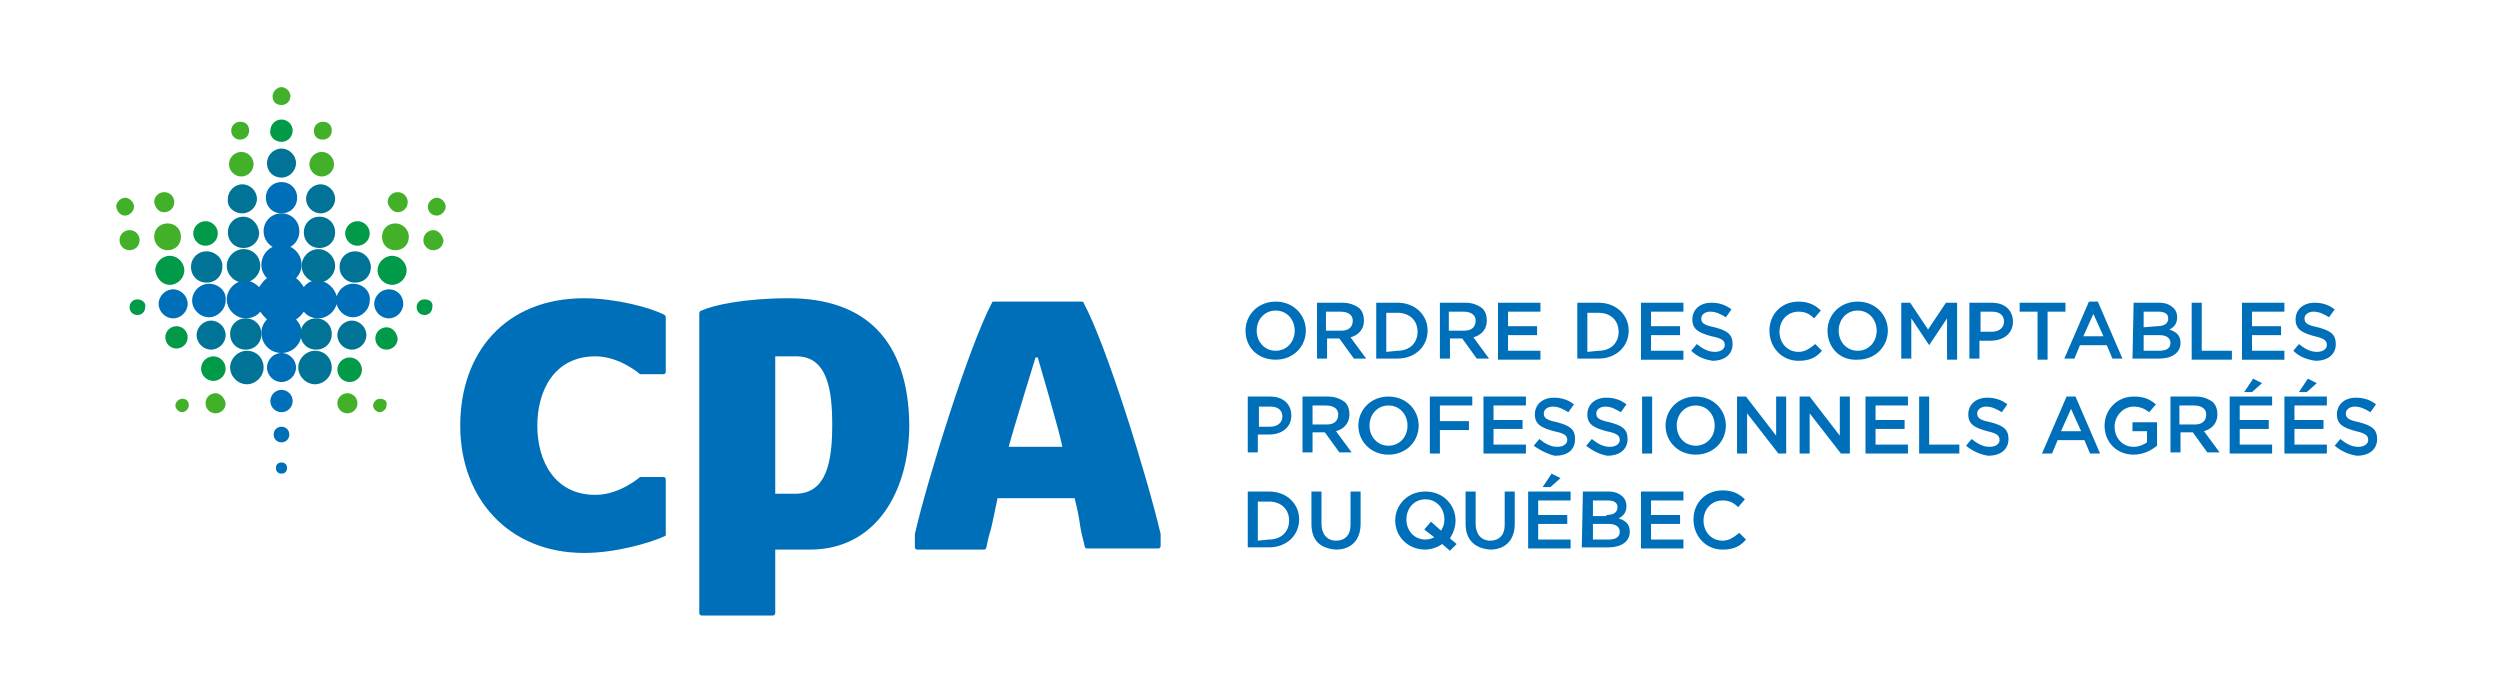 <svg xmlns="http://www.w3.org/2000/svg" id="logo" width="223.8" height="62" viewBox="0 0 223.8 62"><style>.st0{fill:#006fba}.st1{fill:#007397}.st2{fill:#43b02a}.st3{fill:#009a49}.st4{fill:none}</style><path class="st0" d="M111.5 29.6c0-1.4 1.1-2.6 2.7-2.6s2.7 1.2 2.7 2.6c0 1.4-1.1 2.6-2.7 2.6s-2.7-1.1-2.7-2.6zm4.4 0c0-1-.7-1.8-1.7-1.8s-1.7.8-1.7 1.8.7 1.8 1.7 1.8 1.7-.8 1.7-1.8zM117.9 27.1h2.3c.6 0 1.1.2 1.5.5.3.3.4.7.4 1.1 0 .8-.5 1.3-1.2 1.5l1.4 1.9h-1.1l-1.3-1.8h-1.1v1.8h-.9v-5zm2.2 2.5c.6 0 1-.3 1-.9 0-.5-.4-.8-1.1-.8h-1.3v1.7h1.4zM123.2 27.1h1.9c1.6 0 2.7 1.1 2.7 2.5s-1.1 2.5-2.7 2.5h-1.9v-5zm1.9 4.3c1.1 0 1.8-.7 1.8-1.7s-.7-1.7-1.8-1.7h-1v3.5l1-.1zM128.9 27.1h2.3c.6 0 1.1.2 1.5.5.3.3.4.7.4 1.1 0 .8-.5 1.3-1.2 1.5l1.4 1.9h-1.1l-1.3-1.8h-1.1v1.8h-.9v-5zm2.2 2.5c.6 0 1-.3 1-.9 0-.5-.4-.8-1.1-.8h-1.3v1.7h1.4zM134.1 27.1h3.8v.8H135v1.3h2.6v.8H135v1.4h2.9v.8h-3.8v-5.1zM141.2 27.1h1.9c1.6 0 2.7 1.1 2.7 2.5s-1.1 2.5-2.7 2.5h-1.9v-5zm1.9 4.3c1.1 0 1.8-.7 1.8-1.7s-.7-1.7-1.8-1.7h-1v3.5l1-.1zM146.9 27.1h3.8v.8h-2.9v1.3h2.6v.8h-2.6v1.4h2.9v.8h-3.8v-5.1zM151.4 31.4l.5-.6c.5.4 1 .7 1.6.7s.9-.3.9-.6c0-.4-.2-.6-1.2-.8-1.1-.3-1.7-.6-1.7-1.5s.7-1.5 1.7-1.5c.7 0 1.3.2 1.8.6l-.5.7c-.5-.3-.9-.5-1.4-.5s-.8.3-.8.6c0 .4.2.6 1.2.8 1.1.3 1.6.6 1.6 1.5 0 1-.8 1.5-1.8 1.5-.6-.1-1.3-.3-1.9-.9zM158.4 29.6c0-1.5 1.1-2.6 2.6-2.6.9 0 1.5.3 2 .8l-.6.7c-.4-.4-.8-.6-1.4-.6-1 0-1.7.8-1.7 1.8s.7 1.8 1.7 1.8c.6 0 1-.3 1.5-.7l.6.6c-.5.6-1.1.9-2.1.9-1.5 0-2.6-1.2-2.6-2.7zM163.6 29.6c0-1.4 1.1-2.6 2.7-2.6s2.7 1.2 2.7 2.6c0 1.4-1.1 2.6-2.7 2.6-1.6.1-2.7-1.1-2.7-2.6zm4.4 0c0-1-.7-1.8-1.7-1.8s-1.7.8-1.7 1.8.7 1.8 1.7 1.8 1.7-.8 1.7-1.8zM170 27.1h1l1.6 2.4 1.6-2.4h1v5.1h-.9v-3.7l-1.6 2.4-1.6-2.4v3.6h-.9v-5h-.2zM176.3 27.1h2c1.2 0 1.9.7 1.9 1.7 0 1.1-.9 1.7-2 1.7h-1v1.6h-.9v-5zm2 2.6c.7 0 1.1-.4 1.1-.9 0-.6-.4-.9-1.1-.9h-1v1.8h1zM182.4 27.9h-1.6v-.8h4.1v.8h-1.6v4.3h-.9v-4.3zM187 27h.8l2.2 5.1h-.9l-.5-1.2h-2.4l-.5 1.2h-.9L187 27zm1.3 3.1l-.9-2-.9 2h1.8zM191 27.1h2.3c.6 0 1 .2 1.3.5.2.2.3.5.3.8 0 .6-.3.9-.7 1.1.6.2 1 .5 1 1.2 0 .9-.8 1.4-1.9 1.4h-2.4l.1-5zm2.1 2.1c.6 0 1-.2 1-.7 0-.4-.3-.6-.9-.6h-1.3v1.4l1.2-.1zm.2 2.2c.6 0 1-.2 1-.7 0-.4-.3-.7-1-.7h-1.4v1.4h1.4zM196.2 27.1h.9v4.3h2.7v.8h-3.6v-5.1zM200.7 27.1h3.8v.8h-2.9v1.3h2.6v.8h-2.6v1.4h2.9v.8h-3.8v-5.1zM205.3 31.4l.5-.6c.5.4 1 .7 1.6.7s.9-.3.9-.6c0-.4-.2-.6-1.1-.8-1.1-.3-1.7-.6-1.7-1.5s.7-1.5 1.7-1.5c.7 0 1.3.2 1.8.6l-.5.7c-.5-.3-.9-.5-1.4-.5s-.8.3-.8.6c0 .4.2.6 1.2.8 1.1.3 1.6.6 1.6 1.5 0 1-.8 1.5-1.8 1.5-.7-.1-1.4-.3-2-.9zM111.7 35.5h2c1.2 0 1.9.7 1.9 1.7 0 1.1-.9 1.7-2 1.7h-1v1.6h-.9v-5zm2 2.7c.7 0 1.1-.4 1.1-.9 0-.6-.4-.9-1.1-.9h-1v1.8h1zM116.6 35.5h2.3c.6 0 1.1.2 1.5.5.3.3.4.7.4 1.1 0 .8-.5 1.3-1.2 1.5l1.4 1.9h-1.1l-1.3-1.8h-1.1v1.8h-.9v-5zm2.2 2.5c.6 0 1-.3 1-.9 0-.5-.4-.8-1.1-.8h-1.2V38h1.3zM121.6 38.1c0-1.4 1.1-2.6 2.7-2.6s2.7 1.2 2.7 2.6c0 1.4-1.1 2.6-2.7 2.6s-2.7-1.2-2.7-2.6zm4.4 0c0-1-.7-1.8-1.7-1.8s-1.7.8-1.7 1.8.7 1.8 1.7 1.8 1.7-.8 1.7-1.8zM128 35.5h3.8v.8h-2.9v1.4h2.6v.8h-2.6v2.1h-.9v-5.1zM132.8 35.5h3.8v.8h-2.9v1.3h2.6v.8h-2.6v1.4h2.9v.8h-3.8v-5.1zM137.3 39.9l.5-.6c.5.4 1 .7 1.6.7s.9-.3.9-.6c0-.4-.2-.6-1.2-.8-1.1-.3-1.7-.6-1.7-1.5s.7-1.5 1.7-1.5c.7 0 1.3.2 1.8.6l-.5.7c-.5-.3-.9-.5-1.4-.5s-.8.3-.8.6c0 .4.2.6 1.2.8 1.1.3 1.6.6 1.6 1.5 0 1-.7 1.5-1.8 1.5-.5-.1-1.2-.4-1.9-.9zM142 39.9l.5-.6c.5.4 1 .7 1.6.7s.9-.3.9-.6c0-.4-.2-.6-1.2-.8-1.1-.3-1.7-.6-1.7-1.5s.7-1.5 1.7-1.5c.7 0 1.3.2 1.8.6l-.5.7c-.5-.3-.9-.5-1.4-.5s-.8.3-.8.6c0 .4.2.6 1.2.8 1.1.3 1.6.6 1.6 1.5 0 1-.8 1.5-1.8 1.5-.6-.1-1.3-.4-1.9-.9zM147 35.5h.9v5.1h-.9v-5.1zM149.1 38.1c0-1.4 1.1-2.6 2.7-2.6s2.7 1.2 2.7 2.6c0 1.4-1.1 2.6-2.7 2.6s-2.7-1.2-2.7-2.6zm4.4 0c0-1-.7-1.8-1.7-1.8s-1.7.8-1.7 1.8.7 1.8 1.7 1.8 1.7-.8 1.7-1.8zM155.5 35.5h.8L159 39v-3.5h.9v5.1h-.7l-2.8-3.6v3.6h-.9v-5.1zM161.2 35.5h.8l2.7 3.5v-3.5h.9v5.1h-.8L162 37v3.6h-.9v-5.1h.1zM167 35.5h3.8v.8h-2.9v1.3h2.6v.8h-2.6v1.4h2.9v.8H167v-5.1zM171.8 35.5h.9v4.3h2.7v.8h-3.6v-5.1zM176 39.9l.5-.6c.5.4 1 .7 1.6.7s.9-.3.9-.6c0-.4-.2-.6-1.1-.8-1.1-.3-1.7-.6-1.7-1.5s.7-1.5 1.7-1.5c.7 0 1.3.2 1.8.6l-.5.7c-.5-.3-.9-.5-1.4-.5s-.8.3-.8.6c0 .4.2.6 1.2.8 1.1.3 1.6.6 1.6 1.5 0 1-.8 1.5-1.8 1.5-.7-.1-1.4-.4-2-.9zM185 35.5h.8l2.2 5.1h-.9l-.5-1.2h-2.4l-.5 1.2h-.9l2.2-5.1zm1.3 3.1l-.9-2-.9 2h1.8zM188.4 38.1c0-1.4 1.1-2.6 2.6-2.6.9 0 1.4.2 2 .7l-.6.7c-.4-.3-.8-.5-1.4-.5-.9 0-1.7.8-1.7 1.8S190 40 191 40c.5 0 .9-.2 1.2-.4v-1h-1.3v-.8h2.2v2.1c-.5.4-1.2.8-2.1.8-1.5 0-2.6-1.1-2.6-2.6zM194.3 35.5h2.3c.6 0 1.1.2 1.5.5.3.3.4.7.4 1.1 0 .8-.5 1.3-1.2 1.5l1.4 1.9h-1.1l-1.3-1.8h-1.1v1.8h-.9v-5zm2.2 2.5c.6 0 1-.3 1-.9 0-.5-.4-.8-1.1-.8h-1.3V38h1.4zM199.6 35.5h3.8v.8h-2.9v1.3h2.6v.8h-2.6v1.4h2.9v.8h-3.8v-5.1zm2.1-1.6l.8.4-.9.8h-.7l.8-1.2zM204.5 35.5h3.8v.8h-2.9v1.3h2.6v.8h-2.6v1.4h2.9v.8h-3.8v-5.1zm2.1-1.6l.8.4-.9.8h-.7l.8-1.2zM209 39.9l.5-.6c.5.4 1 .7 1.6.7s.9-.3.9-.6c0-.4-.2-.6-1.1-.8-1.1-.3-1.7-.6-1.7-1.5s.7-1.5 1.7-1.5c.7 0 1.3.2 1.8.6l-.5.7c-.5-.3-.9-.5-1.4-.5s-.8.3-.8.6c0 .4.2.6 1.2.8 1.1.3 1.6.6 1.6 1.5 0 1-.8 1.5-1.8 1.5-.7-.1-1.4-.4-2-.9zM111.7 44h1.9c1.6 0 2.7 1.1 2.7 2.5s-1.1 2.5-2.7 2.5h-1.9v-5zm1.9 4.3c1.1 0 1.8-.7 1.8-1.7s-.7-1.7-1.8-1.7h-1v3.5l1-.1zM117.4 46.9V44h.9v2.9c0 .9.5 1.5 1.3 1.5s1.3-.5 1.3-1.4v-3h.9v2.9c0 1.5-.9 2.3-2.2 2.3-1.4-.1-2.2-.8-2.2-2.3zM129.1 48.7c-.4.3-1 .5-1.5.5-1.6 0-2.7-1.2-2.7-2.6 0-1.4 1.1-2.6 2.7-2.6s2.7 1.2 2.7 2.6c0 .6-.2 1.1-.5 1.6l.6.5-.6.6-.7-.6zm-.7-.6l-.9-.7.6-.7.9.8c.2-.3.3-.6.3-1 0-1-.7-1.8-1.7-1.8s-1.7.8-1.7 1.8.7 1.8 1.7 1.8c.3 0 .6-.1.8-.2zM131.2 46.9V44h.9v2.9c0 .9.5 1.5 1.3 1.5s1.3-.5 1.3-1.4v-3h.9v2.9c0 1.5-.9 2.3-2.2 2.3-1.3-.1-2.2-.8-2.2-2.3zM136.8 44h3.8v.8h-2.9v1.3h2.6v.8h-2.6v1.4h2.9v.8h-3.8V44zm2.1-1.6l.8.4-.9.8h-.7l.8-1.2zM141.7 44h2.3c.6 0 1 .2 1.3.5.2.2.3.5.3.8 0 .6-.3.9-.7 1.1.6.2 1 .5 1 1.2 0 .9-.8 1.4-1.9 1.4h-2.4l.1-5zm2.1 2.1c.6 0 1-.2 1-.7 0-.4-.3-.6-.9-.6h-1.3v1.4h1.2v-.1zm.2 2.2c.6 0 1-.2 1-.7 0-.4-.3-.7-1-.7h-1.4v1.4h1.4zM146.9 44h3.8v.8h-2.9v1.3h2.6v.8h-2.6v1.4h2.9v.8h-3.8V44zM151.6 46.5c0-1.5 1.1-2.6 2.6-2.6.9 0 1.5.3 2 .8l-.6.7c-.4-.4-.8-.6-1.4-.6-1 0-1.7.8-1.7 1.8s.7 1.8 1.7 1.8c.6 0 1-.3 1.5-.7l.6.6c-.5.6-1.1.9-2.1.9-1.5 0-2.6-1.2-2.6-2.7z"></path><g><path class="st0" d="M70.6 26.7c-3.9 0-6.7.6-7.8 1.1-.1 0-.2.1-.2.3v26.8c0 .1.1.2.2.2h6.4c.1 0 .2-.1.2-.2v-5.7h3.1c6 0 8.9-5.3 8.9-11.2-.1-7.4-3.8-11.3-10.8-11.3m.6 17.5h-1.8V31.9h1.9c2.8 0 3.2 3.1 3.2 6.1 0 3.1-.4 6.2-3.3 6.2M103.9 47.8c-1.2-5.1-4.8-16.8-6.9-20.7 0-.1-.1-.1-.2-.1H89c-.1 0-.2 0-.2.1-2.1 4-5.8 15.9-6.9 20.7V49c0 .1.1.2.2.2h6c.1 0 .2-.1.2-.2.1-.5.2-1 .4-1.6.2-.8.4-1.9.6-2.8h6.9c.2.8.4 1.7.5 2.5.1.7.3 1.3.4 1.8 0 .1.1.2.2.2h6.4c.1 0 .2-.1.2-.2v-1.1c.1 0 .1 0 0 0M90.3 40c.3-1.2 2.4-8 2.4-8h.2s2 6.8 2.2 8h-4.8zM53.3 31.9c2.2 0 4 1.6 4 1.6h2.1c.1 0 .2-.1.2-.2v-4.9c0-.1-.1-.2-.1-.2-1.3-.7-4.5-1.5-7.2-1.5-7.1 0-11.1 4.9-11.1 11.4s4.3 11.4 11.1 11.4c2.8 0 5.9-.9 7.2-1.5.1 0 .1-.1.1-.2v-4.9c0-.1-.1-.2-.2-.2h-2-.1s-1.8 1.6-4 1.6c-3.7 0-5.2-3.1-5.2-6.2s1.5-6.2 5.2-6.2"></path><g><path class="st0" d="M25.2 31.6c-.7 0-1.3.6-1.3 1.3s.6 1.3 1.3 1.3 1.3-.6 1.3-1.3c0-.7-.6-1.3-1.3-1.3m0 3.3c-.6 0-1 .5-1 1 0 .6.5 1 1 1 .6 0 1-.5 1-1 0-.6-.5-1-1-1m3.2-9.8c-.5 0-.9.2-1.2.6-.2-.3-.4-.6-.7-.8.3-.3.5-.7.5-1.2 0-.7-.4-1.3-1-1.6.5-.3.8-.8.8-1.4 0-.9-.7-1.6-1.6-1.6-.9 0-1.6.7-1.6 1.6 0 .6.3 1.1.8 1.4-.6.3-1 .9-1 1.6 0 .5.2.9.5 1.2-.3.2-.5.5-.7.8-.3-.3-.8-.6-1.2-.6-.9 0-1.7.8-1.7 1.7 0 .9.8 1.7 1.7 1.7.5 0 1-.2 1.3-.6.2.3.4.5.6.7-.3.3-.5.7-.5 1.2 0 1 .8 1.8 1.8 1.8s1.8-.8 1.8-1.8c0-.5-.2-.9-.5-1.2.3-.2.5-.4.7-.7.3.4.8.6 1.3.6.9 0 1.7-.8 1.7-1.7-.1-.9-.9-1.7-1.8-1.7m-3.2 13.1c-.4 0-.7.3-.7.7s.3.7.7.7.7-.3.7-.7-.3-.7-.7-.7m0 3.2c-.3 0-.5.2-.5.5s.2.5.5.5.5-.2.5-.5-.2-.5-.5-.5m6.4-16c-.8 0-1.5.7-1.5 1.5s.7 1.5 1.5 1.5 1.5-.7 1.5-1.5c.1-.8-.6-1.5-1.5-1.5m-12.9 0c-.8 0-1.5.7-1.5 1.5s.7 1.5 1.5 1.5 1.5-.7 1.5-1.5c.1-.8-.6-1.5-1.5-1.5"></path><path class="st0" d="M25.2 19.1c.8 0 1.4-.6 1.4-1.4s-.6-1.4-1.4-1.4c-.8 0-1.4.6-1.4 1.4s.6 1.4 1.4 1.4M34.8 25.9c-.7 0-1.3.6-1.3 1.3 0 .7.6 1.3 1.3 1.3s1.3-.6 1.3-1.3-.5-1.3-1.3-1.3M16.8 27.2c0-.7-.6-1.3-1.3-1.3-.7 0-1.3.6-1.3 1.3 0 .7.6 1.3 1.3 1.3.7 0 1.3-.6 1.3-1.3"></path><path class="st1" d="M28.6 19.4c-.8 0-1.4.6-1.4 1.4s.6 1.4 1.4 1.4c.8 0 1.4-.6 1.4-1.4s-.6-1.4-1.4-1.4M28.5 22.3c-.8 0-1.5.7-1.5 1.5s.7 1.5 1.5 1.5 1.5-.7 1.5-1.5-.7-1.5-1.5-1.5M28.3 28.5c-.8 0-1.4.6-1.4 1.4 0 .8.6 1.4 1.4 1.4s1.4-.6 1.4-1.4-.6-1.4-1.4-1.4M28.2 31.4c-.8 0-1.5.7-1.5 1.5s.7 1.5 1.5 1.5 1.5-.7 1.5-1.5-.6-1.5-1.5-1.5M31.8 22.5c-.8 0-1.4.6-1.4 1.4s.6 1.4 1.4 1.4c.8 0 1.4-.6 1.4-1.4 0-.7-.6-1.4-1.4-1.4M21.8 19.4c-.8 0-1.4.6-1.4 1.4s.6 1.4 1.4 1.4 1.4-.6 1.4-1.4c-.1-.8-.7-1.4-1.4-1.4M21.8 22.3c-.8 0-1.5.7-1.5 1.5s.7 1.5 1.5 1.5 1.5-.7 1.5-1.5-.6-1.5-1.5-1.5M22 28.5c-.8 0-1.4.6-1.4 1.4 0 .8.6 1.4 1.4 1.4.8 0 1.4-.6 1.4-1.4s-.6-1.4-1.4-1.4M22.1 31.4c-.8 0-1.5.7-1.5 1.5s.7 1.5 1.5 1.5 1.5-.7 1.5-1.5-.6-1.5-1.5-1.5M18.5 22.5c-.8 0-1.4.6-1.4 1.4s.6 1.4 1.4 1.4 1.4-.6 1.4-1.4c.1-.7-.6-1.4-1.4-1.4M21.7 19.1c.7 0 1.3-.6 1.3-1.3 0-.7-.6-1.3-1.3-1.3s-1.3.6-1.3 1.3c-.1.7.5 1.3 1.3 1.3M17.6 30c0 .7.6 1.3 1.3 1.3.7 0 1.3-.6 1.3-1.3s-.6-1.3-1.3-1.3-1.3.6-1.3 1.3M28.7 19.1c.7 0 1.3-.6 1.3-1.3 0-.7-.6-1.3-1.3-1.3s-1.3.6-1.3 1.3.6 1.3 1.3 1.3M25.2 15.9c.7 0 1.3-.6 1.3-1.3 0-.7-.6-1.3-1.3-1.3s-1.3.6-1.3 1.3c0 .8.6 1.3 1.3 1.3M31.5 31.3c.7 0 1.3-.6 1.3-1.3s-.6-1.3-1.3-1.3-1.3.6-1.3 1.3.6 1.3 1.3 1.3"></path><path class="st2" d="M19.3 35.2c-.5 0-.9.4-.9.9s.4.9.9.9.9-.4.9-.9c-.1-.5-.5-.9-.9-.9M12.5 21.5c0-.5-.4-.9-.9-.9s-.9.4-.9.9.4.9.9.9.9-.4.9-.9M14.7 19c.5 0 .9-.4.9-.9s-.4-.9-.9-.9-.9.4-.9.9c.1.5.4.9.9.9M11.2 19.3c.4 0 .8-.4.8-.8s-.4-.8-.8-.8-.8.4-.8.8c.1.5.4.8.8.8M28.8 15.8c.6 0 1.1-.5 1.1-1.1s-.5-1.1-1.1-1.1-1.1.5-1.1 1.1.5 1.1 1.1 1.1M21.6 15.8c.6 0 1.1-.5 1.1-1.1s-.5-1.1-1.1-1.1-1.1.5-1.1 1.1c0 .6.5 1.1 1.1 1.1M25.2 9.4c.5 0 .8-.4.8-.8s-.4-.8-.8-.8-.8.4-.8.8c0 .5.3.8.8.8M28.9 12.5c.4 0 .8-.3.8-.8s-.3-.8-.8-.8c-.4 0-.8.3-.8.8s.3.8.8.8M21.5 12.5c.4 0 .8-.3.8-.8s-.3-.8-.8-.8c-.4 0-.8.3-.8.8s.4.8.8.8M39.1 19.3c.4 0 .8-.4.8-.8s-.4-.8-.8-.8-.8.4-.8.8c0 .5.4.8.8.8M34 35.7c-.3 0-.6.3-.6.6s.3.6.6.6.6-.3.6-.6c.1-.4-.2-.6-.6-.6M30.2 36.1c0 .5.4.9.9.9s.9-.4.9-.9-.4-.9-.9-.9-.9.4-.9.9M38.8 20.6c-.5 0-.9.4-.9.9s.4.9.9.9.9-.4.9-.9c-.1-.5-.5-.9-.9-.9M35.4 20c-.7 0-1.2.5-1.2 1.2s.5 1.2 1.2 1.2 1.2-.5 1.2-1.2S36 20 35.4 20M16.3 35.7c-.3 0-.6.3-.6.6s.3.6.6.6.6-.3.6-.6c0-.4-.2-.6-.6-.6M35.6 19c.5 0 .9-.4.9-.9s-.4-.9-.9-.9-.9.4-.9.9c.1.5.5.9.9.9M15 22.4c.7 0 1.2-.5 1.2-1.2S15.7 20 15 20s-1.2.5-1.2 1.2c0 .6.5 1.2 1.2 1.2"></path><path class="st3" d="M19.1 31.9c-.6 0-1.1.5-1.1 1.1s.5 1.1 1.1 1.1 1.1-.5 1.1-1.1-.5-1.1-1.1-1.1M18.4 22c.6 0 1.1-.5 1.1-1.1s-.5-1.1-1.1-1.1-1.1.5-1.1 1.1.5 1.1 1.1 1.1M12.3 26.8c-.4 0-.7.3-.7.7 0 .4.3.7.7.7.4 0 .7-.3.7-.7.1-.4-.3-.7-.7-.7M25.2 12.7c.6 0 1-.5 1-1 0-.6-.5-1-1-1-.6 0-1 .5-1 1-.1.5.4 1 1 1M34.6 29.3c-.5 0-1 .4-1 1 0 .5.4 1 1 1 .5 0 1-.4 1-1-.1-.6-.5-1-1-1M35.1 22.9c-.7 0-1.3.6-1.3 1.3 0 .7.6 1.3 1.3 1.3s1.3-.6 1.3-1.3c0-.7-.6-1.3-1.3-1.3M38 26.8c-.4 0-.7.3-.7.7 0 .4.3.7.7.7s.7-.3.7-.7c.1-.4-.2-.7-.7-.7M32 22c.6 0 1.1-.5 1.1-1.1s-.5-1.1-1.1-1.1-1.1.5-1.1 1.1.5 1.1 1.1 1.1M16.8 30.2c0-.5-.4-1-1-1-.5 0-1 .4-1 1 0 .5.4 1 1 1 .5 0 1-.4 1-1M15.2 25.5c.7 0 1.3-.6 1.3-1.3 0-.7-.6-1.3-1.3-1.3-.7 0-1.3.6-1.3 1.3.1.7.6 1.3 1.3 1.3M31.3 34.2c.6 0 1.1-.5 1.1-1.1s-.5-1.1-1.1-1.1-1.1.5-1.1 1.1.5 1.1 1.1 1.1"></path></g></g><path class="st4" d="M-11.5-3H236v74.1H-11.5z"></path></svg>